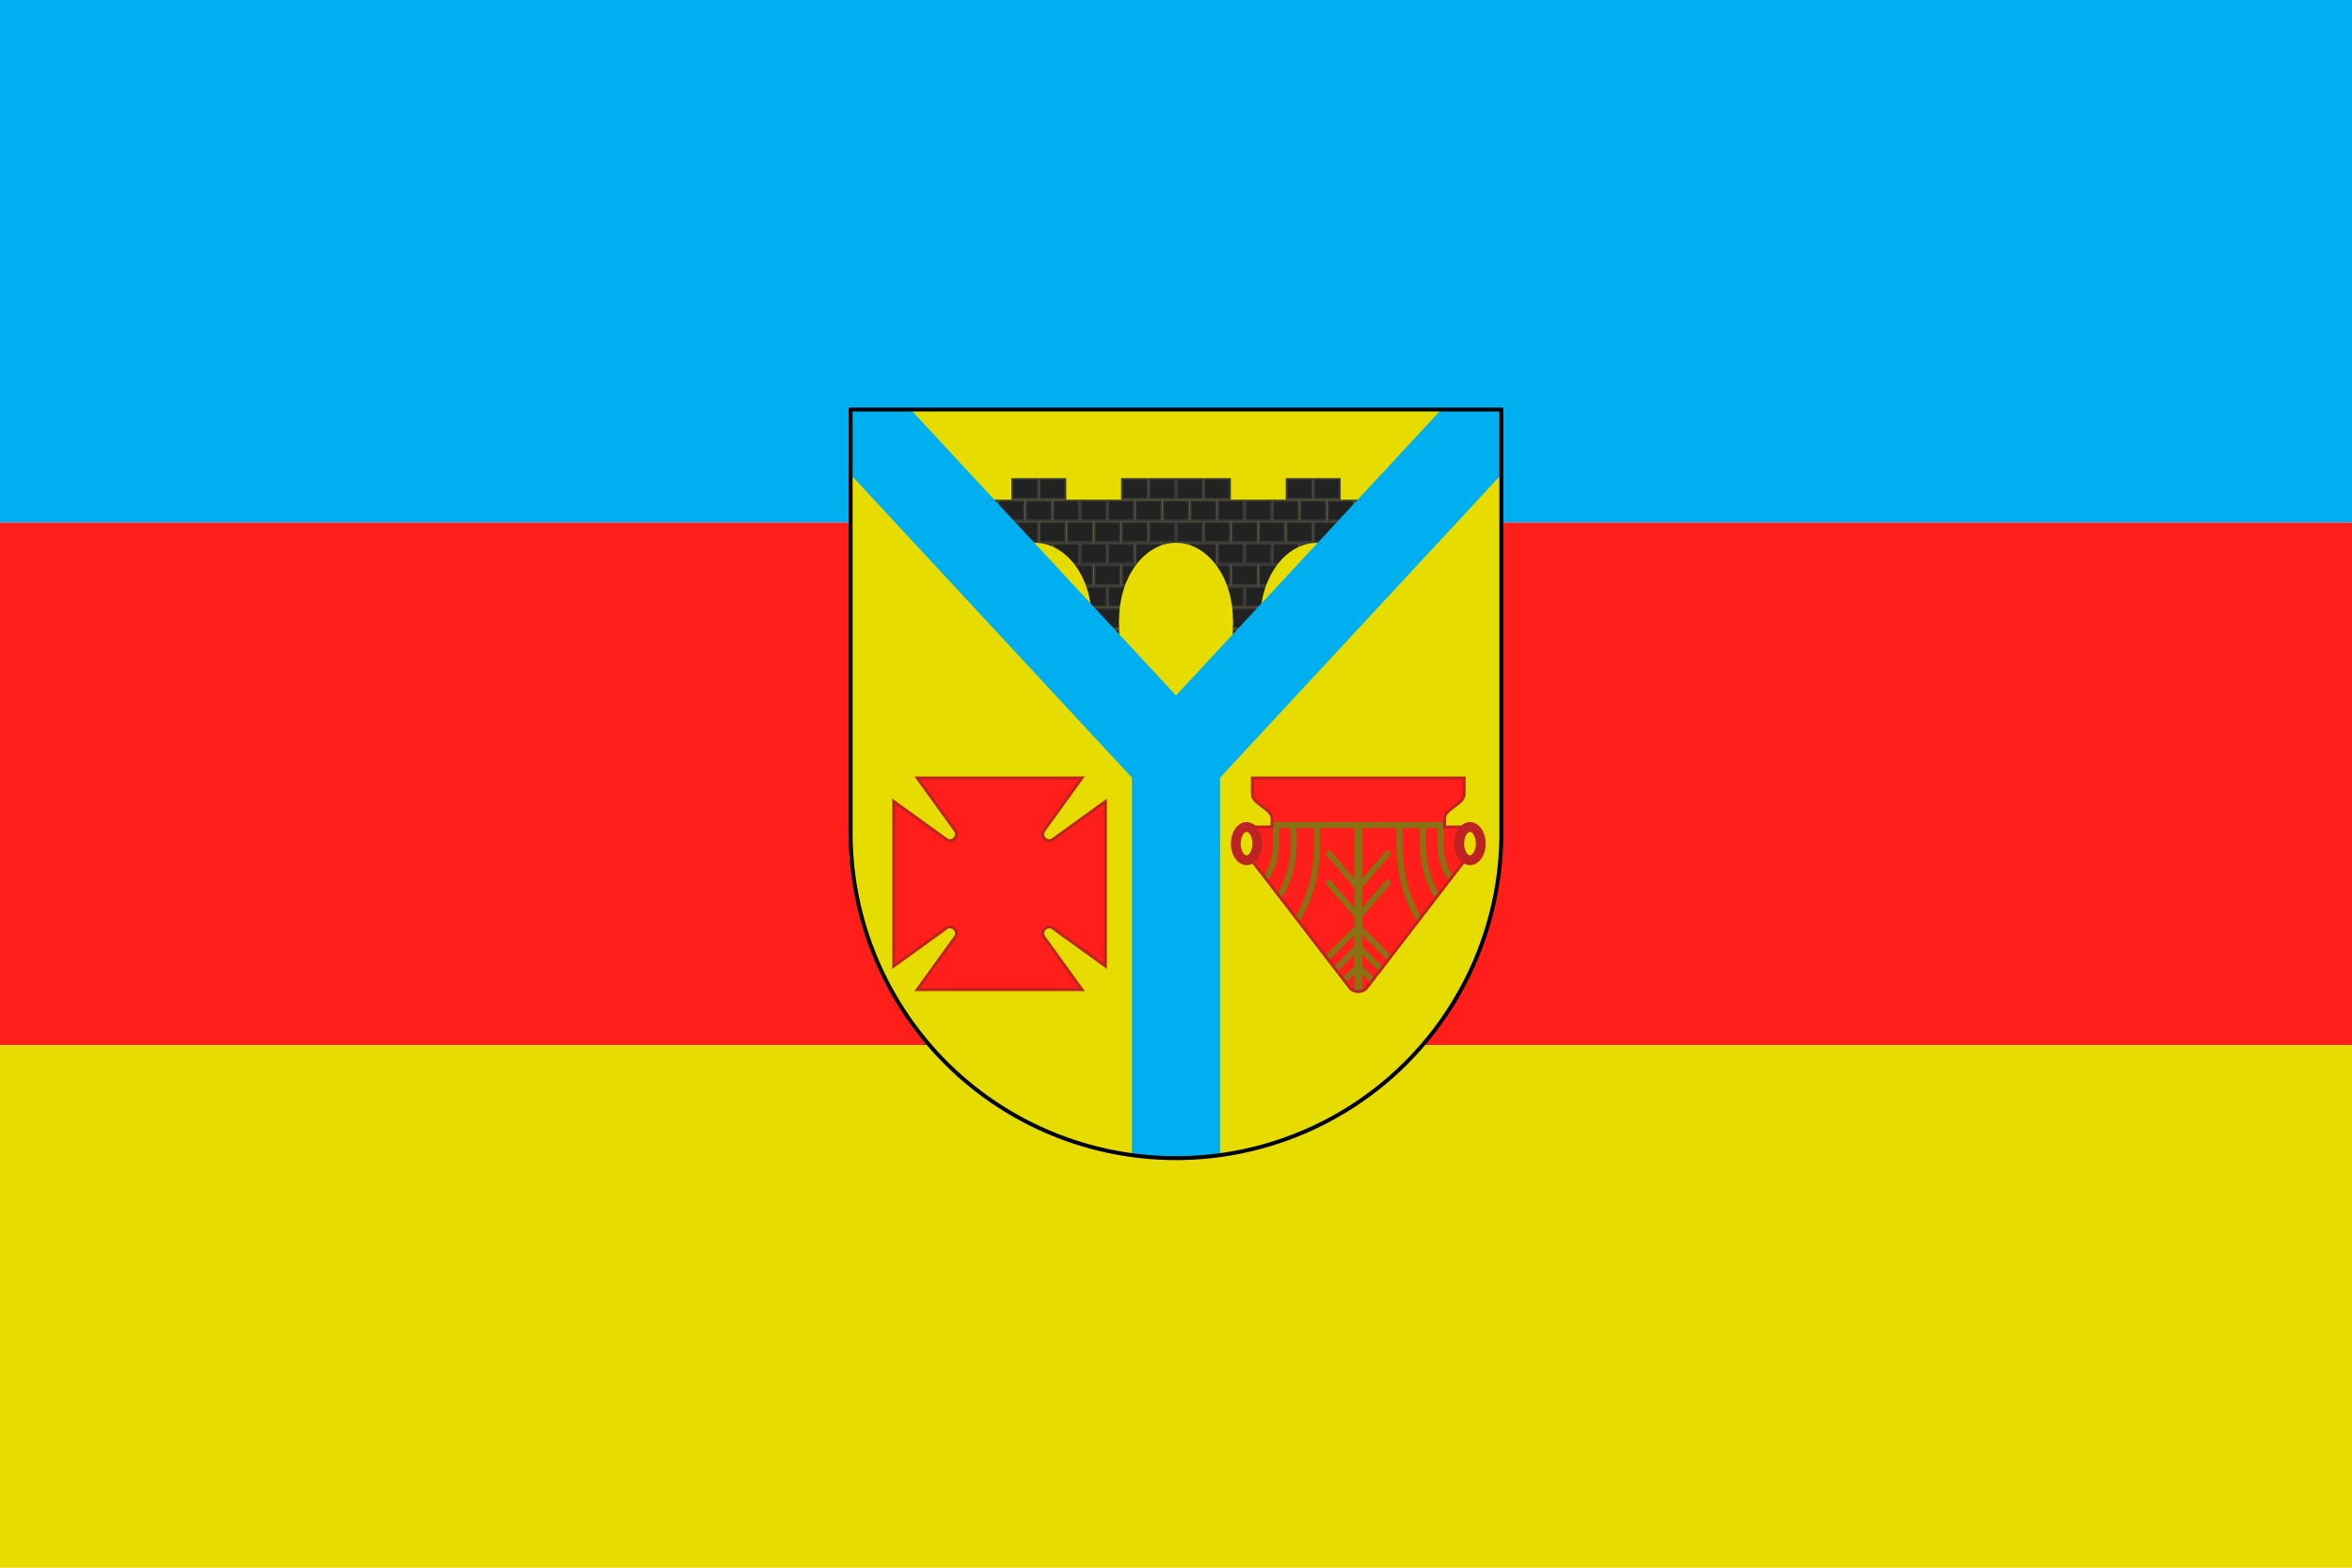 <?xml version="1.0" encoding="UTF-8" standalone="no"?>
<svg version="1.1" width="2400" height="1600" 
	xmlns="http://www.w3.org/2000/svg" 
	xmlns:xlink="http://www.w3.org/1999/xlink">

<rect fill="#00aff0" x="0" y="0" width="2400" height="533.333"/>
<rect fill="#ff1e19" x="0" y="533.333" width="2400" height="533.333"/>
<rect fill="#e6dc00" x="0" y="1066.667" width="2400" height="533.333"/>

<g transform="translate(866,416)">

<!--shield-->
<clipPath id="shield_clip_path">
	<path id="shield" fill="#e6dc00" d="m 2,2 v 432 a 332,332,0,0,0,664,0 v -432 h -664 z"/>
</clipPath>
<use xlink:href="#shield"/>


<!--castle shape-->
<clipPath id="castle_clip_path">
  <path d="M 110,94 h 56 v -22 h 56 v 22 h 56 v -22 h 112 v 22 h 56 v -22 h 56 v 22 h 56 
	l -200,200 h -48 l -200,-200"/>
</clipPath>


<!--castle bricks-->
<g clip-path="url(#castle_clip_path)">
  <g id="brick_line4">
    <g id="brick_line">
      <g id="brick4">
	<rect id="brick" x="111" y="73" width="26" height="20" 
		style="fill:#222;stroke:#373737;stroke-width:2px"/>
	<use xlink:href="#brick" transform="translate(28,0)"/>
	<use xlink:href="#brick" transform="translate(56,0)"/>
	<use xlink:href="#brick" transform="translate(84,0)"/>
      </g>
      <use xlink:href="#brick4" transform="translate(112,0)"/>
      <use xlink:href="#brick4" transform="translate(224,0)"/>
      <use xlink:href="#brick4" transform="translate(336,0)"/>
    </g>
    <use xlink:href="#brick_line" transform="translate(14,22)"/>
    <use xlink:href="#brick_line" transform="translate(0,44)"/>
    <use xlink:href="#brick_line" transform="translate(14,66)"/>
  </g>
  <use xlink:href="#brick_line4" transform="translate(0,88)"/>
</g>

<g id="arc">
	<ellipse fill="#e6dc00" cx="334" cy="216" rx="58" ry="78"/>
	<rect fill="#e6dc00" x="276" y="216" width="116" height="78"/>
</g>
<use xlink:href="#arc" transform="translate(144,0)"/>
<use xlink:href="#arc" transform="translate(-144,0)"/>


<!--blue line-->
<path clip-path="url(#shield_clip_path)" style="fill:none;stroke:#00aff0;stroke-width:90px" 
	d="M 0,0 l 334,360 l 334,-360 M 334,360 v 408"/>


<!--cross-->
<path style="fill:#ff1e19;stroke:#be2323;stroke-width:3px" d="m 70,378 
	h 168 l -39,54 c -3.9,5.4 3.6,12.9 9,9 l 54,-39 
	v 168 l -54,-39 c -5.4,-3.9 -12.9,3.6 -9,9 l 39,54 
	h -168 l 39,-54 c 3.9,-5.4 -3.6,-12.9 -9,-9 l -54,39 
	v -168 l 54,39 c 5.4,3.9 12.9,-3.6 9,-9 l -39,-54 z"/>


<!--pot-->
<clipPath id="pot_clip_path">
  <path id="pot" fill="#ff1e19" d="m 412,378 h 216 v 17 c 0,9 -20,15 -20,24 v 9 h 20 v 35 l -100,130 
	c -4,4 -12,4 -16,0 	l -100,-130 v -35 h 20 v -9 c 0,-9 -20,-15 -20,-24 v -17 z"/>
</clipPath>
<use xlink:href="#pot"/>
<path clip-path="url(#pot_clip_path)" id="pot_decor" 
	style="fill:none;stroke:#877314;stroke-width:6px;stroke-linecap:round" d="
	M 432,426 h 176 	M 519,426 v 170 
	M 520,530 l -33,33 	M 520,550 l -24,24 	M 520,570 l -14,14 
	M 520,520 l -30,-35 	M 520,490 l -30,-35 

	M 478,426 v 19 a 72,111.27,0,0,1,-72,111.27 
	M 454,426 v 19 a 48,74.18,0,0,1,-48,74.18 
	M 436,426 v 19 a 30,46.36,0,0,1,-30,46.36"/>
<use xlink:href="#pot_decor" transform="scale(-1,1) translate(-1040,0)"/>

<path style="fill:none;stroke:#be2323;stroke-width:3px" d="
	m 412,378 h 216 v 17 c 0,9 -20,15 -20,24 v 9 h 20 v 35 l -100,130 
	c -4,4 -12,4 -16,0 	l -100,-130 v -35 h 20 v -9 c 0,-9 -20,-15 -20,-24 v -17 z"/>
<ellipse id="e1" style="fill:#e6dc00;stroke:#be2323;stroke-width:10px" cx="406" cy="445" rx="11" ry="17"/>
<use xlink:href="#e1" transform="translate(228,0)"/>


<!--shield stroke-->
<path style="fill:none;stroke:black;stroke-width:4px" d="m 2,2 v 432 a 332,332,0,0,0,664,0 v -432 h -664 z"/>

</g>

</svg>